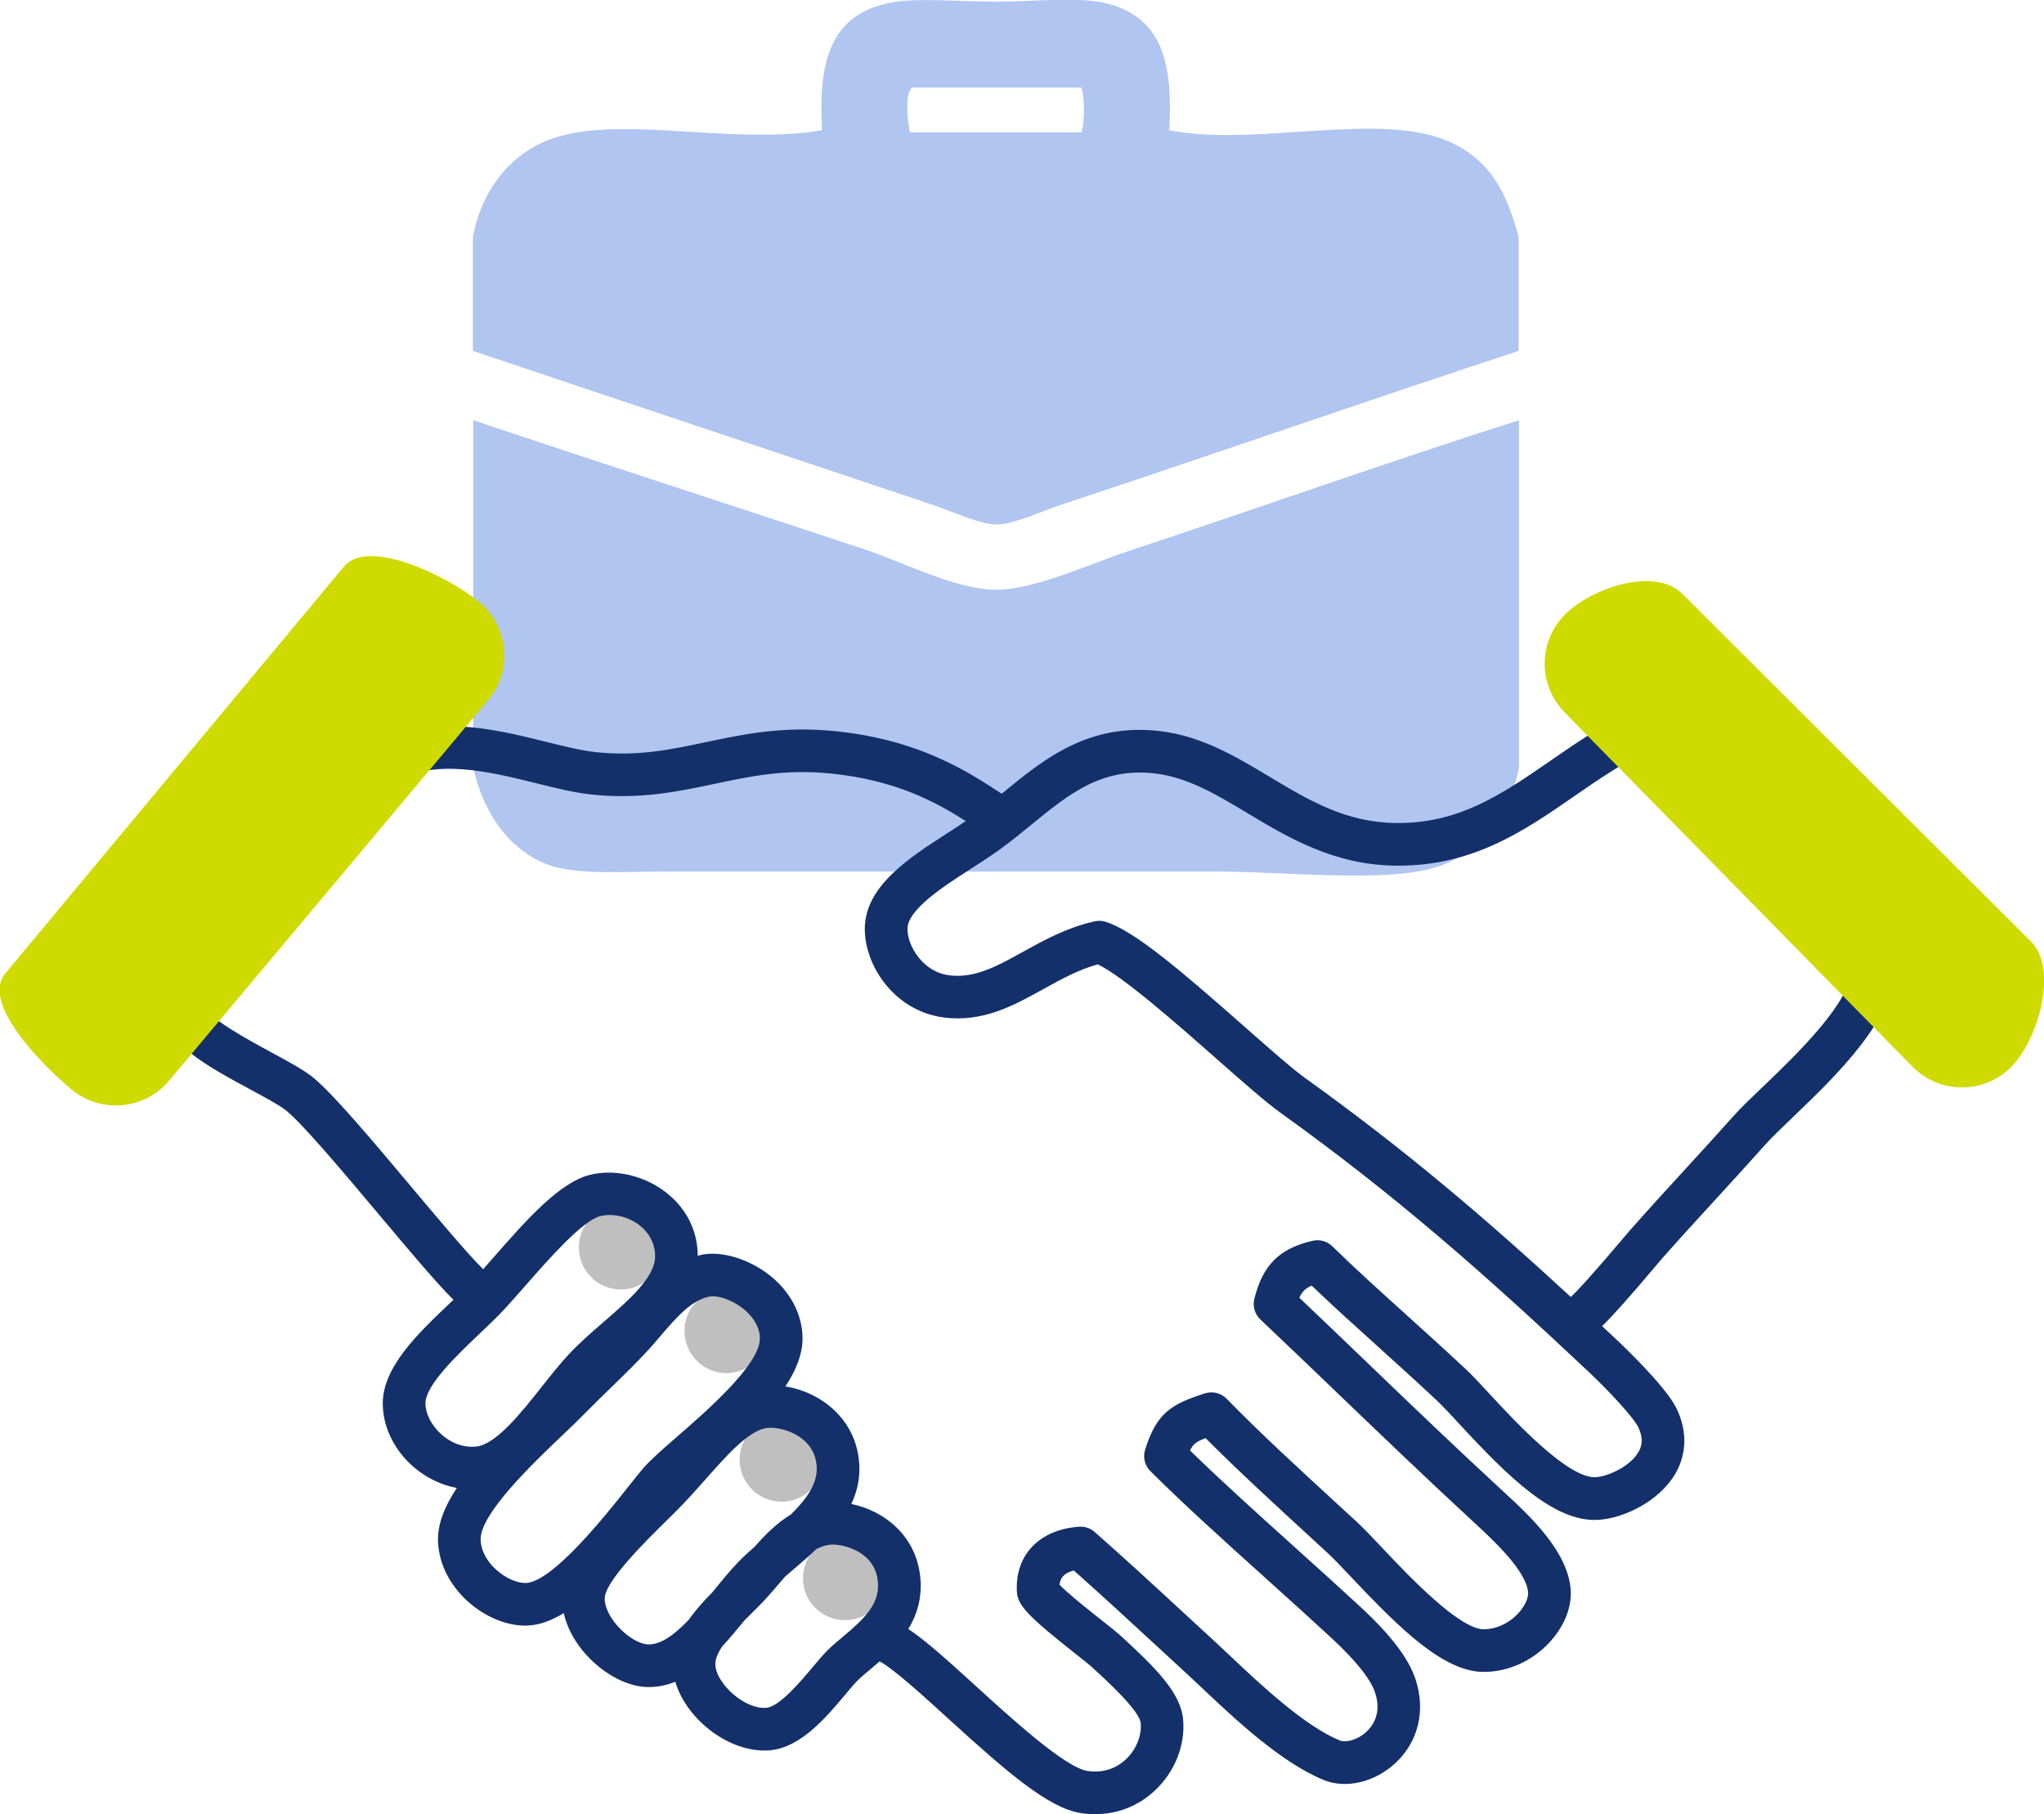 <svg xmlns="http://www.w3.org/2000/svg" width="222.5" height="197.5" viewBox="0 0 222.5 143"><g transform="translate(-91.19 -128.4)"><path d="m161.4 240.7c-2.041 1.458-4.881 0.975-6.347-1.078-1.464-2.052-1.001-4.899 1.038-6.352 2.04-1.46 4.88-0.976 6.348 1.079 1.464 2.052 0.999 4.896-1.039 6.351z" fill="#bfbfbf"></path><path d="m172.9 249.8c-2.041 1.458-4.882 0.974-6.347-1.078s-1.002-4.899 1.038-6.353c2.04-1.459 4.88-0.976 6.347 1.079 1.464 2.052 1 4.896-1.038 6.352z" fill="#bfbfbf"></path><path d="m178.9 263.8c-2.041 1.457-4.882 0.974-6.347-1.078s-1.002-4.899 1.038-6.353c2.04-1.459 4.88-0.976 6.347 1.079 1.464 2.053 1 4.897-1.038 6.352z" fill="#bfbfbf"></path><path d="m185.8 276.7c-2.042 1.458-4.882 0.975-6.349-1.077-1.464-2.052-1-4.899 1.038-6.352 2.04-1.459 4.881-0.976 6.348 1.079 1.465 2.051 1 4.895-1.037 6.35z" fill="#bfbfbf"></path><path d="m256.5 126.9v12.45c-16.26 5.335-32.74 11.1-49.58 16.68-2.373 0.784-5.327 2.167-7.109 2.223-1.804 0.057-4.903-1.405-7.337-2.223-16.44-5.52-33.52-11.19-49.81-16.68v-12.45c0.967-4.864 3.714-8.464 7.559-10.23 7.371-3.381 20.03 0.393 30.46-1.334-0.441-7.356 0.849-12.31 6.893-13.78 3.027-0.739 7.676-0.221 12-0.221 4.3 0 9.126-0.592 12.23 0.221 6.216 1.631 7.021 7.089 6.671 13.78 9.58 1.859 23.14-2.206 30.68 1.334 4.277 2.008 5.987 5.339 7.338 10.23zm-66.03-16.23c-0.836 0.761-0.473 3.77-0.224 4.89h18.67c0.361-1.163 0.361-3.728 0-4.89h-18.45z" clip-rule="evenodd" fill="#b0c5f0" fill-rule="evenodd"></path><path d="m142.7 146.9c14.04 4.706 28.12 9.26 42.47 14.01 4.438 1.47 10.08 4.447 14.45 4.447 4.21 0 10.1-2.784 14.45-4.225 14.5-4.798 28.39-9.75 42.47-14.23v37.8c-0.89 4.71-4.132 9.419-9.117 10.89-5.68 1.682-16.09 0.445-23.79 0.445h-60.25c-4.928 0-9.76 0.418-12.9-0.889-4.249-1.774-6.786-5.929-7.782-10.45-1e-3 -12.6-1e-3 -25.2-1e-3 -37.8z" clip-rule="evenodd" fill="#b0c5f0" fill-rule="evenodd"></path><path d="m290.7 194.9c-1.053-1.199-2.14-2.439-3.07-3.639-0.96-1.233-1.874-2.605-2.76-3.934-3.471-5.209-7.418-11.11-15.04-9.213-0.608 0.154-0.982 0.375-1.217 0.55-3.271 1.589-6.058 3.516-8.753 5.379-5.282 3.65-9.905 6.795-16.77 6.708-5.439-0.074-9.463-2.489-13.72-5.046-3.6-2.16-7.319-4.393-11.82-4.947-7.803-0.964-12.7 3.025-17 6.545-0.105 0.086-0.215 0.173-0.321 0.259-0.067-0.044-0.129-0.084-0.197-0.128-3.514-2.295-8.829-5.765-17.94-6.683-5.701-0.574-9.979 0.333-14.11 1.208-3.824 0.81-7.437 1.573-12.02 1.068-1.514-0.168-3.354-0.625-5.299-1.108-5.625-1.396-12.63-3.138-18.81 0.267-3.327 1.832-5.832 5.119-8.482 8.601-1.177 1.546-2.395 3.146-3.679 4.592-0.588 0.661-1.544 1.549-2.557 2.491-3.919 3.645-8.798 8.183-8.417 13.09 0.287 3.707 5.107 6.31 9.771 8.827 1.601 0.864 3.256 1.758 3.934 2.333 1.942 1.645 6.215 6.732 9.985 11.22 3.346 3.982 6.292 7.491 8.145 9.317-0.131 0.125-0.261 0.248-0.395 0.375-3.456 3.28-7.375 6.996-7.301 11.03 0.083 4.38 3.687 8.272 8.063 9.08-1.336 2.015-2.117 3.953-2.049 5.823 0.189 5.163 5.257 9.166 9.49 9.166l0.216-3e-3c1.305-0.042 2.639-0.542 3.986-1.353 0.934 4.249 5.374 7.887 8.965 8.039l0.3 6e-3c1.019 0 1.972-0.215 2.875-0.575 1.148 3.934 5.528 7.486 9.694 7.486 0.213 0 0.424-0.01 0.632-0.028 3.342-0.303 6.125-3.622 8.158-6.046 0.514-0.614 0.97-1.165 1.358-1.551 0.371-0.371 0.834-0.756 1.336-1.174 0.333-0.279 0.692-0.581 1.059-0.903 1.472 0.761 4.606 3.617 7.391 6.153 6.481 5.911 11 9.824 14.52 10.36 0.523 0.079 1.042 0.119 1.554 0.119 2.443 0 4.714-0.893 6.514-2.587 2.165-2.035 3.308-4.924 3.059-7.727-0.26-2.923-3.019-5.654-6.903-9.207-0.293-0.266-0.975-0.81-1.824-1.481-1.194-0.941-3.822-3.016-4.73-3.987 0.074-0.641 0.416-1.263 1.558-1.542 2.993 2.654 5.725 5.175 8.847 8.056l3.409 3.143c0.487 0.449 1.035 0.965 1.629 1.525 3.646 3.443 8.639 8.156 13.3 10.08 2.429 0.997 5.58 0.258 7.838-1.848 2.489-2.321 3.3-5.728 2.175-9.112-0.762-2.295-2.673-4.806-6.015-7.9-2.292-2.119-4.717-4.306-7.141-6.489-3.957-3.566-8.035-7.243-11.39-10.52 0.33-0.703 0.732-0.995 1.693-1.348 3.484 3.5 7.315 7.021 11.69 11.04l1.617 1.488c0.648 0.595 1.56 1.56 2.612 2.677 5.297 5.608 10.03 10.25 14.36 10.25 2.61 0 5.185-1.136 7.064-3.116 1.629-1.713 2.506-3.795 2.406-5.712-0.221-4.254-4.502-8.202-7.334-10.81l-0.178-0.165c-5.176-4.777-9.938-9.349-14.54-13.77-2.503-2.404-4.979-4.782-7.488-7.162 0.278-0.642 0.656-1.032 1.343-1.321 2.376 2.277 4.721 4.393 7.186 6.616 2.07 1.869 4.211 3.802 6.493 5.944 0.582 0.545 1.407 1.438 2.363 2.472 5.247 5.681 10.34 10.76 15.15 10.47 2.752-0.163 6.632-1.989 8.404-5.051 1.264-2.184 1.289-4.725 0.077-7.157-1.215-2.427-6.054-7-6.259-7.195-0.605-0.57-1.204-1.131-1.8-1.689 1.142-1.105 2.879-3.048 5.825-6.536 0.356-0.42 0.618-0.732 0.738-0.868 2.126-2.399 4.059-4.506 5.975-6.598 1.698-1.855 3.386-3.698 5.186-5.715 0.7-0.785 1.782-1.824 3.036-3.027 4.677-4.489 11.09-10.64 11.03-16.25-0.044-4.084-3.255-7.746-6.656-11.62zm-153.2 59.07c-0.038-1.991 3.508-5.355 5.855-7.581 1.013-0.961 1.97-1.87 2.77-2.737 0.715-0.774 1.487-1.654 2.293-2.572 2.461-2.807 6.18-7.049 8.112-7.53 0.326-0.081 0.673-0.122 1.034-0.122 2.349 0 4.905 1.7 4.941 4.447 0.031 2.313-2.829 4.791-5.594 7.186-1.3 1.127-2.647 2.292-3.792 3.521-0.992 1.062-1.957 2.284-2.981 3.576-2.204 2.788-4.949 6.257-7.107 6.477-2.947 0.313-5.49-2.426-5.531-4.665zm10.93 19.52-0.067 1e-3c-1.85 0-4.761-2.105-4.854-4.699-0.103-2.802 5.747-8.379 8.889-11.37 0.911-0.869 1.734-1.655 2.382-2.318 0.97-0.988 1.945-1.938 2.901-2.868 1.449-1.408 2.816-2.739 4.079-4.114 0.438-0.477 0.878-0.992 1.33-1.52 1.675-1.962 3.407-3.989 5.409-4.303 0.092-0.015 0.188-0.021 0.288-0.021 1.01 0 2.654 0.631 3.842 1.834 0.592 0.598 1.292 1.569 1.276 2.796-0.036 2.852-5.848 7.908-8.971 10.62-1.46 1.271-2.719 2.367-3.517 3.244-0.467 0.515-1.142 1.364-1.966 2.402-2.213 2.795-8.09 10.22-11.02 10.32zm20.3 1.017c-0.903 0.92-1.817 1.917-2.572 2.993-1.451 1.522-2.935 2.678-4.329 2.678l-0.106-1e-3c-1.817-0.077-4.707-2.819-4.707-4.998 0-1.854 4.51-6.291 6.677-8.425l1.113-1.099c1.139-1.14 2.201-2.339 3.229-3.5 2.21-2.499 4.496-5.082 6.405-5.499 0.189-0.041 0.415-0.063 0.655-0.063 1.599 0 4.923 1.076 5.002 4.397 0.041 1.777-1.187 3.441-2.816 5.046-1.536 0.93-2.798 2.206-3.934 3.496-0.65 0.572-1.278 1.143-1.844 1.732-0.875 0.911-1.724 1.956-2.625 3.062-0.049 0.06-0.099 0.121-0.148 0.181zm14.18 4.864c-0.616 0.515-1.185 0.995-1.639 1.449-0.464 0.462-1.018 1.118-1.635 1.854-1.252 1.494-3.586 4.276-5.021 4.406-2.266 0.222-5.471-2.572-5.558-4.714-0.024-0.579 0.28-1.262 0.751-1.974 0.834-0.9 1.626-1.855 2.388-2.791 0.271-0.275 0.535-0.538 0.779-0.78 0.436-0.433 0.851-0.846 1.222-1.234 0.634-0.669 1.233-1.368 1.826-2.058 0.211-0.247 0.419-0.489 0.625-0.726 0.307-0.267 0.619-0.537 0.941-0.813 0.805-0.69 1.66-1.422 2.487-2.208 0.41-0.204 0.834-0.359 1.288-0.435 0.158-0.027 0.328-0.038 0.506-0.038 1.182 0 4.616 0.752 4.887 4.098 0.193 2.386-1.474 3.976-3.847 5.964zm86.58-22.9c0.688 1.376 0.361 2.235 0.057 2.76-0.915 1.584-3.332 2.666-4.663 2.744-2.991 0.144-8.721-6.013-11.47-8.986-1.015-1.1-1.895-2.049-2.596-2.708-2.307-2.163-4.469-4.116-6.561-6.003-2.77-2.499-5.383-4.859-8.037-7.443-0.561-0.549-1.362-0.775-2.129-0.601-3.61 0.815-5.455 2.648-6.36 6.328-0.201 0.811 0.052 1.666 0.659 2.24 2.858 2.702 5.668 5.399 8.508 8.127 4.623 4.438 9.402 9.028 14.61 13.84l0.18 0.167c2.001 1.844 5.725 5.276 5.846 7.642 0.026 0.512-0.312 1.416-1.135 2.28-1.009 1.063-2.359 1.671-3.703 1.671-2.678 0-8.286-5.94-10.98-8.797-1.116-1.182-2.079-2.202-2.848-2.908l-1.618-1.488c-4.758-4.371-8.867-8.146-12.53-11.9-0.612-0.63-1.526-0.854-2.367-0.589-3.568 1.146-5.264 2.073-6.514 6.149-0.251 0.821-0.028 1.714 0.578 2.322 3.615 3.607 8.186 7.723 12.6 11.7 2.409 2.171 4.821 4.344 7.097 6.449 2.667 2.471 4.271 4.476 4.763 5.959 0.747 2.247-0.266 3.632-0.938 4.258-0.984 0.921-2.274 1.21-2.908 0.95-3.869-1.592-8.691-6.146-11.88-9.158-0.61-0.577-1.173-1.107-1.674-1.569l-3.403-3.136c-3.418-3.155-6.369-5.879-9.723-8.833-0.464-0.409-1.078-0.617-1.693-0.573-4.326 0.302-6.984 3.073-6.775 7.058 0.079 1.509 1.174 2.664 6.499 6.868 0.728 0.575 1.315 1.034 1.58 1.276 1.714 1.567 5.281 4.829 5.401 6.183 0.122 1.377-0.498 2.887-1.615 3.939-0.791 0.744-2.156 1.57-4.197 1.261-2.394-0.362-8.228-5.68-12.09-9.199-3.247-2.958-5.581-5.053-7.397-6.251 0.911-1.494 1.496-3.288 1.319-5.466-0.373-4.597-3.861-7.394-7.52-8.147 0.571-1.221 0.91-2.547 0.875-4.004-0.115-4.952-3.955-8.132-8.053-8.793 1.118-1.694 1.842-3.418 1.864-5.126 0.027-2.208-0.9-4.379-2.614-6.114-2.206-2.232-5.603-3.534-8.148-3.136-0.223 0.035-0.428 0.104-0.642 0.155 0-0.017 2e-3 -0.033 2e-3 -0.049-0.086-6.479-6.781-9.998-11.74-8.763-3.338 0.832-6.967 4.969-10.48 8.972-0.39 0.445-0.772 0.88-1.144 1.299-1.671-1.648-4.792-5.362-7.825-8.973-4.079-4.855-8.295-9.876-10.54-11.78-1.047-0.887-2.754-1.809-4.729-2.876-2.112-1.139-7.054-3.808-7.349-5.103-0.208-2.675 4.273-6.843 6.953-9.334 1.141-1.061 2.127-1.979 2.861-2.805 1.404-1.578 2.675-3.248 3.904-4.864 2.346-3.08 4.56-5.988 7.03-7.349 4.587-2.525 10.36-1.092 15.46 0.173 2.098 0.521 4.081 1.014 5.902 1.216 5.33 0.589 9.48-0.289 13.5-1.139 3.958-0.84 7.694-1.634 12.69-1.131 7.075 0.712 11.46 3.126 14.68 5.178-0.634 0.429-1.293 0.861-1.978 1.301-4.235 2.728-9.034 5.819-9.013 10.47 0.018 4.073 3.293 8.903 8.557 9.604 4.282 0.575 7.659-1.295 10.92-3.104 1.867-1.035 3.793-2.096 5.881-2.674 2.725 1.28 8.822 6.659 12.95 10.3 2.856 2.519 5.32 4.694 6.925 5.845 12.6 9.047 22.21 17.53 33.64 28.29 2.095 1.972 4.784 4.878 5.29 5.889zm-7.309-14.12c0.09-0.022-0.113 0.013 0 0-0.114-0.104 0 0 0 0zm20.95-22.93c-1.324 1.27-2.468 2.367-3.288 3.285-1.783 2.001-3.459 3.829-5.146 5.671-1.931 2.108-3.878 4.234-6.025 6.656-0.136 0.152-0.42 0.49-0.809 0.949-3.412 4.039-4.978 5.72-5.682 6.372-9.417-8.685-18.07-16.05-28.91-23.83-1.415-1.016-3.915-3.221-6.562-5.557-6.946-6.126-12.1-10.54-15.2-11.47-0.397-0.121-0.798-0.12-1.174-0.036l-2e-3 -8e-3c-0.055 0.012-0.106 0.029-0.161 0.042-9e-3 2e-3 -0.019 4e-3 -0.027 7e-3 -2.911 0.684-5.39 2.05-7.579 3.263-2.84 1.574-5.288 2.933-8.062 2.564-2.906-0.386-4.524-3.217-4.53-5.026-0.01-2.111 3.813-4.573 6.884-6.553 1.022-0.659 2.022-1.303 2.917-1.94 1.313-0.936 2.54-1.938 3.729-2.909 4.108-3.356 7.662-6.249 13.5-5.535 3.521 0.435 6.665 2.323 9.997 4.322 4.387 2.632 9.358 5.616 16.05 5.706 0.12 2e-3 0.242 2e-3 0.361 2e-3 8.203 0 13.74-3.827 19.1-7.531 2.553-1.764 5.193-3.588 8.146-5.024 0.157-0.077 0.29-0.155 0.433-0.25 4.163-0.971 6.394 2.001 9.935 7.316 0.932 1.396 1.895 2.84 2.955 4.206 1.017 1.309 2.152 2.603 3.249 3.853 2.693 3.072 5.479 6.248 5.505 8.609 0.035 3.603-5.998 9.394-9.602 12.85z" fill="#14306a"></path><path d="m109.6 218.8c-2.685 3.203-7.457 3.622-10.66 0.94-3.203-2.685-9.86-9.404-7.175-12.61l36.88-44.32c2.687-3.205 11.53 1.222 14.74 3.906 3.201 2.685 3.625 7.456 0.94 10.66z" clip-rule="evenodd" fill="#cfdb00" fill-rule="evenodd"></path><path d="m261.5 178.7c-2.927-2.983-2.883-7.774 0.099-10.7 2.982-2.928 9.824-5.154 12.75-2.169l37.98 37.88c2.926 2.982 0.715 10.73-2.266 13.66-2.983 2.929-7.775 2.884-10.7-0.099z" clip-rule="evenodd" fill="#cfdb00" fill-rule="evenodd"></path></g></svg>